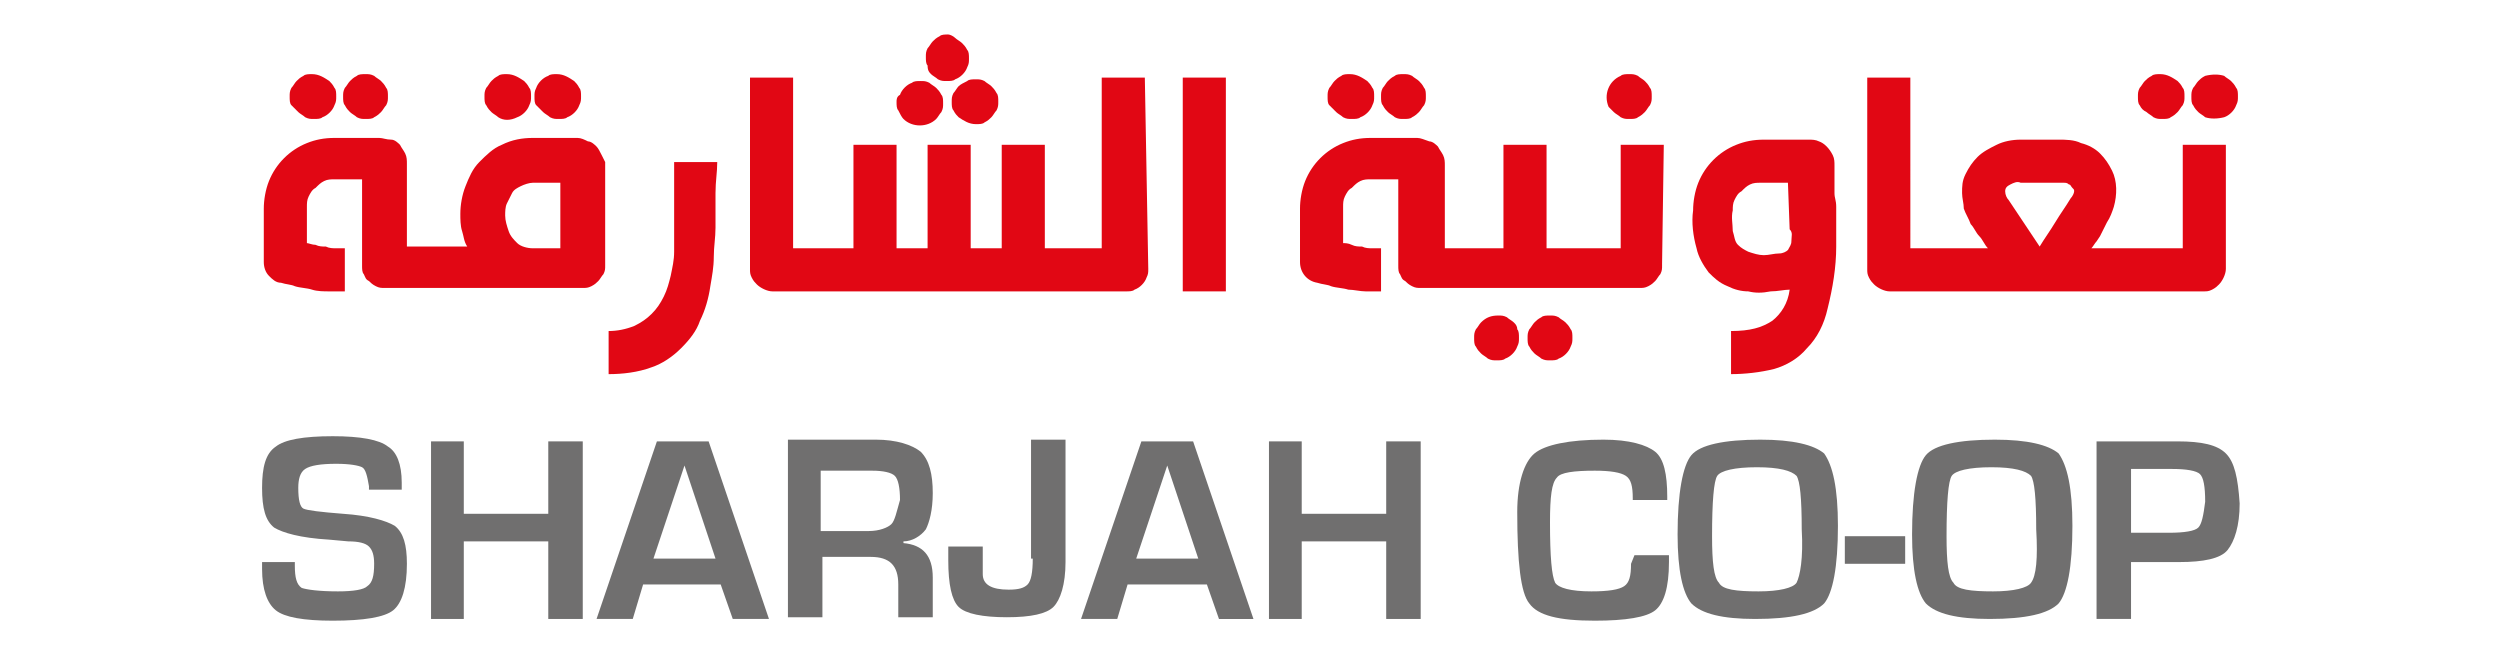 <?xml version="1.0" encoding="utf-8"?>
<!-- Generator: Adobe Illustrator 28.3.0, SVG Export Plug-In . SVG Version: 6.00 Build 0)  -->
<svg version="1.1" id="Layer_1" xmlns="http://www.w3.org/2000/svg" xmlns:xlink="http://www.w3.org/1999/xlink" x="0px" y="0px"
	 viewBox="0 0 145 38" style="enable-background:new 0 0 145 38;" xml:space="preserve">
<style type="text/css">
	.st0{clip-path:url(#SVGID_00000073710011535514420830000002038668814791151791_);}
	.st1{fill:#FFA3B5;}
	.st2{fill:#F9423A;}
	.st3{fill:#ADADAD;}
	.st4{fill:#4DA1DA;}
	.st5{fill:#1B478B;}
	
		.st6{clip-path:url(#SVGID_00000177477642808335727640000006747092986227635104_);fill:url(#SVGID_00000087383354580297413690000009281525412923495575_);}
	
		.st7{clip-path:url(#SVGID_00000070111551090702714770000008329273049171061151_);fill:url(#SVGID_00000135673083257229574470000011226445528599409285_);}
	
		.st8{clip-path:url(#SVGID_00000105384881982127449790000014047301052873951134_);fill:url(#SVGID_00000111150241580825599320000013037640907256596625_);}
	
		.st9{clip-path:url(#SVGID_00000092447466267642546370000006699110745555141807_);fill:url(#SVGID_00000183960285920123563810000013298459431218979202_);}
	
		.st10{clip-path:url(#SVGID_00000111154546981016771140000011761614751167491461_);fill:url(#SVGID_00000057850897995769163750000011494855313305959869_);}
	
		.st11{clip-path:url(#SVGID_00000141438258716620096400000017977331336514858415_);fill:url(#SVGID_00000161633336731163887660000009981050656051640704_);}
	.st12{fill:#095795;}
	.st13{fill:#D9B826;}
	.st14{fill:#DAB727;}
	.st15{fill:#FCCE03;}
	.st16{fill:#231F20;}
	.st17{fill:#05A468;}
	.st18{fill:#B92125;}
	.st19{fill:#FFFFFF;}
	.st20{fill:#89B63B;}
	.st21{fill:#283670;}
	.st22{fill:#BDCC17;}
	.st23{fill:#E10714;}
	.st24{fill:#706F6F;}
	.st25{fill:#999EA1;}
	.st26{fill:#F78E20;}
	.st27{fill:#A32830;}
	.st28{fill:url(#path13_00000147907391485225826700000006769582099716807602_);}
	.st29{fill:url(#path22_00000013876538742594729470000001339019089731026871_);}
	.st30{fill:url(#path45_00000170266386369465421190000004069147964580505235_);}
	.st31{opacity:0.5;fill:url(#path54_00000085220193121092584950000011074597687457256582_);enable-background:new    ;}
</style>
<g>
	<path class="st23" d="M17.3,6.5c0.1,0.1,0.3,0.2,0.4,0.3c0.2,0.1,0.3,0.1,0.5,0.1c0.2,0,0.4,0,0.5-0.1c0.3-0.1,0.6-0.4,0.7-0.7
		c0.1-0.2,0.1-0.3,0.1-0.5c0-0.2,0-0.4-0.1-0.5c-0.1-0.2-0.2-0.3-0.3-0.4c-0.3-0.2-0.6-0.4-1-0.4c-0.2,0-0.4,0-0.5,0.1
		c-0.2,0.1-0.3,0.2-0.4,0.3c-0.1,0.1-0.2,0.3-0.3,0.4c-0.1,0.2-0.1,0.3-0.1,0.5c0,0.2,0,0.4,0.1,0.5C17.1,6.3,17.2,6.4,17.3,6.5"/>
	<path class="st23" d="M20.3,6.5c0.1,0.1,0.3,0.2,0.4,0.3c0.2,0.1,0.3,0.1,0.5,0.1c0.2,0,0.4,0,0.5-0.1c0.2-0.1,0.3-0.2,0.4-0.3
		c0.1-0.1,0.2-0.3,0.3-0.4c0.1-0.2,0.1-0.3,0.1-0.5c0-0.2,0-0.4-0.1-0.5c-0.1-0.2-0.2-0.3-0.3-0.4c-0.1-0.1-0.3-0.2-0.4-0.3
		c-0.2-0.1-0.3-0.1-0.5-0.1c-0.2,0-0.4,0-0.5,0.1c-0.2,0.1-0.3,0.2-0.4,0.3c-0.1,0.1-0.2,0.3-0.3,0.4c-0.1,0.2-0.1,0.3-0.1,0.5
		c0,0.2,0,0.4,0.1,0.5C20.1,6.3,20.2,6.4,20.3,6.5"/>
	<path class="st23" d="M31.5,6.5c0.1,0.1,0.3,0.2,0.4,0.3c0.2,0.1,0.3,0.1,0.5,0.1c0.2,0,0.4,0,0.5-0.1c0.3-0.1,0.6-0.4,0.7-0.7
		c0.1-0.2,0.1-0.3,0.1-0.5c0-0.2,0-0.4-0.1-0.5c-0.1-0.2-0.2-0.3-0.3-0.4c-0.3-0.2-0.6-0.4-1-0.4c-0.2,0-0.4,0-0.5,0.1
		c-0.3,0.1-0.6,0.4-0.7,0.7c-0.1,0.2-0.1,0.3-0.1,0.5c0,0.2,0,0.4,0.1,0.5C31.3,6.3,31.4,6.4,31.5,6.5"/>
	<path class="st23" d="M34.9,9c-0.1-0.2-0.2-0.4-0.3-0.5c-0.1-0.1-0.3-0.3-0.5-0.3C33.9,8.1,33.7,8,33.5,8h-2.6
		c-0.6,0-1.2,0.1-1.8,0.4c-0.5,0.2-0.9,0.6-1.3,1c-0.4,0.4-0.6,0.9-0.8,1.4c-0.2,0.5-0.3,1.1-0.3,1.6c0,0.3,0,0.7,0.1,1
		c0.1,0.3,0.1,0.6,0.3,0.9h-3.5l0-4.8c0-0.2,0-0.4-0.1-0.6c-0.1-0.2-0.2-0.3-0.3-0.5c-0.1-0.1-0.3-0.3-0.5-0.3C22.4,8.1,22.2,8,22,8
		h-2.6c-0.6,0-1.1,0.1-1.6,0.3c-1,0.4-1.8,1.2-2.2,2.2c-0.2,0.5-0.3,1.1-0.3,1.6v3.1c0,0.3,0.1,0.6,0.3,0.8c0.2,0.2,0.4,0.4,0.7,0.4
		h0c0.3,0.1,0.6,0.1,0.8,0.2c0.3,0.1,0.7,0.1,1,0.2s0.7,0.1,1,0.1s0.6,0,0.9,0v-2.5c-0.1,0-0.3,0-0.5,0s-0.4,0-0.6-0.1
		c-0.2,0-0.4,0-0.6-0.1c-0.2,0-0.4-0.1-0.5-0.1l0-2.1c0-0.2,0-0.4,0.1-0.6c0.1-0.2,0.2-0.4,0.4-0.5c0.2-0.2,0.3-0.3,0.5-0.4
		c0.2-0.1,0.4-0.1,0.6-0.1h0.8c0.3,0,0.6,0,0.8,0l0,5c0,0.2,0,0.4,0.1,0.5c0.1,0.2,0.1,0.3,0.3,0.4c0.1,0.1,0.2,0.2,0.4,0.3
		c0.2,0.1,0.3,0.1,0.5,0.1h11.5c0.2,0,0.3,0,0.5-0.1c0.2-0.1,0.3-0.2,0.4-0.3c0.1-0.1,0.2-0.3,0.3-0.4c0.1-0.2,0.1-0.3,0.1-0.5v-6
		C35.1,9.4,35,9.2,34.9,9 M32.5,14.4h-1.6c-0.3,0-0.7-0.1-0.9-0.3c-0.2-0.2-0.4-0.4-0.5-0.7c-0.1-0.3-0.2-0.6-0.2-0.9
		c0-0.2,0-0.5,0.1-0.7c0.1-0.2,0.2-0.4,0.3-0.6c0.1-0.2,0.3-0.3,0.5-0.4c0.2-0.1,0.5-0.2,0.7-0.2h1.6V14.4z"/>
	<path class="st23" d="M28.5,6.5c0.1,0.1,0.3,0.2,0.4,0.3C29.2,7,29.6,7,30,6.8c0.3-0.1,0.6-0.4,0.7-0.7c0.1-0.2,0.1-0.3,0.1-0.5
		c0-0.2,0-0.4-0.1-0.5c-0.1-0.2-0.2-0.3-0.3-0.4c-0.3-0.2-0.6-0.4-1-0.4c-0.2,0-0.4,0-0.5,0.1c-0.2,0.1-0.3,0.2-0.4,0.3
		c-0.1,0.1-0.2,0.3-0.3,0.4c-0.1,0.2-0.1,0.3-0.1,0.5c0,0.2,0,0.4,0.1,0.5C28.3,6.3,28.4,6.4,28.5,6.5"/>
	<path class="st23" d="M41.6,9.4h-2.5c0,0.6,0,1.3,0,1.9c0,0.7,0,1.3,0,1.9c0,0.5,0,1,0,1.4c0,0.5-0.1,0.9-0.2,1.4
		c-0.1,0.4-0.2,0.8-0.4,1.2c-0.2,0.4-0.4,0.7-0.7,1c-0.3,0.3-0.6,0.5-1,0.7c-0.5,0.2-1,0.3-1.5,0.3v2.5c0.8,0,1.7-0.1,2.5-0.4
		c0.6-0.2,1.2-0.6,1.7-1.1c0.5-0.5,0.9-1,1.1-1.6c0.3-0.6,0.5-1.3,0.6-2c0.1-0.6,0.2-1.1,0.2-1.7c0-0.6,0.1-1.1,0.1-1.7
		c0-0.7,0-1.3,0-2S41.6,10,41.6,9.4"/>
	<path class="st23" d="M54,4.3c0.1,0.1,0.3,0.2,0.4,0.3c0.2,0.1,0.3,0.1,0.5,0.1c0.2,0,0.4,0,0.5-0.1c0.3-0.1,0.6-0.4,0.7-0.7
		c0.1-0.2,0.1-0.3,0.1-0.5c0-0.2,0-0.4-0.1-0.5c-0.1-0.2-0.2-0.3-0.3-0.4c-0.1-0.1-0.3-0.2-0.4-0.3C55.3,2.1,55.1,2,55,2
		c-0.2,0-0.4,0-0.5,0.1c-0.2,0.1-0.3,0.2-0.4,0.3c-0.1,0.1-0.2,0.3-0.3,0.4c-0.1,0.2-0.1,0.3-0.1,0.5c0,0.2,0,0.4,0.1,0.5
		C53.8,4.1,53.9,4.2,54,4.3"/>
	<path class="st23" d="M52.4,6.9c0.5,0.5,1.4,0.5,1.9,0c0.1-0.1,0.2-0.3,0.3-0.4c0.1-0.2,0.1-0.3,0.1-0.5c0-0.2,0-0.4-0.1-0.5
		c-0.1-0.2-0.2-0.3-0.3-0.4c-0.1-0.1-0.3-0.2-0.4-0.3c-0.2-0.1-0.3-0.1-0.5-0.1c-0.2,0-0.4,0-0.5,0.1c-0.3,0.1-0.6,0.4-0.7,0.7
		C52,5.6,52,5.8,52,5.9c0,0.2,0,0.4,0.1,0.5C52.2,6.6,52.3,6.8,52.4,6.9"/>
	<path class="st23" d="M55.6,5c-0.1,0.1-0.2,0.3-0.3,0.4c-0.1,0.2-0.1,0.3-0.1,0.5c0,0.2,0,0.4,0.1,0.5c0.1,0.2,0.2,0.3,0.3,0.4
		c0.3,0.2,0.6,0.4,1,0.4c0.2,0,0.4,0,0.5-0.1c0.2-0.1,0.3-0.2,0.4-0.3c0.1-0.1,0.2-0.3,0.3-0.4c0.1-0.2,0.1-0.3,0.1-0.5
		c0-0.2,0-0.4-0.1-0.5c-0.1-0.2-0.2-0.3-0.3-0.4c-0.1-0.1-0.3-0.2-0.4-0.3c-0.2-0.1-0.3-0.1-0.5-0.1c-0.2,0-0.4,0-0.5,0.1
		C55.9,4.8,55.7,4.9,55.6,5"/>
	<path class="st23" d="M66.4,4.5h-2.5v9.9h-3.3v-6h-2.5v6h-1.8v-6h-2.5v6h-1.8v-6h-2.5v6H46V4.5h-2.5v11c0,0,0,0,0,0.1c0,0,0,0,0,0
		c0,0.2,0,0.3,0.1,0.5c0.1,0.2,0.2,0.3,0.3,0.4c0.2,0.2,0.6,0.4,0.9,0.4h20.5c0.2,0,0.4,0,0.5-0.1c0.3-0.1,0.6-0.4,0.7-0.7
		c0.1-0.2,0.1-0.3,0.1-0.5L66.4,4.5z"/>
	<rect x="68.6" y="4.5" class="st23" width="2.5" height="12.4"/>
	<path class="st23" d="M80.5,6.5c0.1,0.1,0.3,0.2,0.4,0.3c0.2,0.1,0.3,0.1,0.5,0.1c0.2,0,0.4,0,0.5-0.1c0.2-0.1,0.3-0.2,0.4-0.3
		c0.1-0.1,0.2-0.3,0.3-0.4c0.1-0.2,0.1-0.3,0.1-0.5c0-0.2,0-0.4-0.1-0.5c-0.1-0.2-0.2-0.3-0.3-0.4c-0.1-0.1-0.3-0.2-0.4-0.3
		c-0.2-0.1-0.3-0.1-0.5-0.1c-0.2,0-0.4,0-0.5,0.1c-0.2,0.1-0.3,0.2-0.4,0.3c-0.1,0.1-0.2,0.3-0.3,0.4c-0.1,0.2-0.1,0.3-0.1,0.5
		c0,0.2,0,0.4,0.1,0.5C80.3,6.3,80.4,6.4,80.5,6.5"/>
	<path class="st23" d="M77.5,6.5c0.1,0.1,0.3,0.2,0.4,0.3c0.2,0.1,0.3,0.1,0.5,0.1c0.2,0,0.4,0,0.5-0.1c0.3-0.1,0.6-0.4,0.7-0.7
		c0.1-0.2,0.1-0.3,0.1-0.5c0-0.2,0-0.4-0.1-0.5c-0.1-0.2-0.2-0.3-0.3-0.4c-0.3-0.2-0.6-0.4-1-0.4c-0.2,0-0.4,0-0.5,0.1
		c-0.2,0.1-0.3,0.2-0.4,0.3c-0.1,0.1-0.2,0.3-0.3,0.4c-0.1,0.2-0.1,0.3-0.1,0.5c0,0.2,0,0.4,0.1,0.5C77.3,6.3,77.4,6.4,77.5,6.5"/>
	<path class="st23" d="M87.8,18.7c-0.1-0.1-0.3-0.2-0.4-0.3c-0.2-0.1-0.3-0.1-0.5-0.1c-0.4,0-0.7,0.1-1,0.4
		c-0.1,0.1-0.2,0.3-0.3,0.4c-0.1,0.2-0.1,0.3-0.1,0.5c0,0.2,0,0.4,0.1,0.5c0.1,0.2,0.2,0.3,0.3,0.4c0.1,0.1,0.3,0.2,0.4,0.3
		c0.2,0.1,0.3,0.1,0.5,0.1c0.2,0,0.4,0,0.5-0.1c0.3-0.1,0.6-0.4,0.7-0.7c0.1-0.2,0.1-0.3,0.1-0.5c0-0.2,0-0.4-0.1-0.5
		C88,18.9,87.9,18.8,87.8,18.7"/>
	<path class="st23" d="M90.8,18.7c-0.1-0.1-0.3-0.2-0.4-0.3c-0.2-0.1-0.3-0.1-0.5-0.1c-0.2,0-0.4,0-0.5,0.1
		c-0.2,0.1-0.3,0.2-0.4,0.3c-0.1,0.1-0.2,0.3-0.3,0.4c-0.1,0.2-0.1,0.3-0.1,0.5c0,0.2,0,0.4,0.1,0.5c0.1,0.2,0.2,0.3,0.3,0.4
		c0.1,0.1,0.3,0.2,0.4,0.3c0.2,0.1,0.3,0.1,0.5,0.1c0.2,0,0.4,0,0.5-0.1c0.3-0.1,0.6-0.4,0.7-0.7c0.1-0.2,0.1-0.3,0.1-0.5
		c0-0.2,0-0.4-0.1-0.5C91,18.9,90.9,18.8,90.8,18.7"/>
	<path class="st23" d="M93.6,6.5c0.1,0.1,0.3,0.2,0.4,0.3c0.2,0.1,0.3,0.1,0.5,0.1c0.2,0,0.4,0,0.5-0.1c0.2-0.1,0.3-0.2,0.4-0.3
		c0.1-0.1,0.2-0.3,0.3-0.4c0.1-0.2,0.1-0.3,0.1-0.5c0-0.2,0-0.4-0.1-0.5c-0.1-0.2-0.2-0.3-0.3-0.4c-0.1-0.1-0.3-0.2-0.4-0.3
		c-0.2-0.1-0.3-0.1-0.5-0.1c-0.2,0-0.4,0-0.5,0.1c-0.7,0.3-1,1.1-0.7,1.8C93.4,6.3,93.5,6.4,93.6,6.5"/>
	<path class="st23" d="M96.5,8.4H94v6h-4.3v-6h-2.5v6h-3.4l0-4.8c0-0.2,0-0.4-0.1-0.6c-0.1-0.2-0.2-0.3-0.3-0.5
		c-0.1-0.1-0.3-0.3-0.5-0.3C82.6,8.1,82.4,8,82.2,8h-2.7c-0.6,0-1.1,0.1-1.6,0.3c-1,0.4-1.8,1.2-2.2,2.2c-0.2,0.5-0.3,1.1-0.3,1.6
		v3.1c0,0.6,0.4,1.1,1,1.2h0c0.3,0.1,0.6,0.1,0.8,0.2c0.3,0.1,0.7,0.1,1,0.2c0.3,0,0.7,0.1,1,0.1c0.3,0,0.6,0,0.9,0v-2.5
		c-0.1,0-0.3,0-0.5,0c-0.2,0-0.4,0-0.6-0.1c-0.2,0-0.4,0-0.6-0.1s-0.4-0.1-0.5-0.1l0-2.1c0-0.2,0-0.4,0.1-0.6
		c0.1-0.2,0.2-0.4,0.4-0.5c0.2-0.2,0.3-0.3,0.5-0.4c0.2-0.1,0.4-0.1,0.6-0.1h0.8c0.3,0,0.6,0,0.8,0l0,5c0,0.2,0,0.4,0.1,0.5
		c0.1,0.2,0.1,0.3,0.3,0.4c0.1,0.1,0.2,0.2,0.4,0.3c0.2,0.1,0.3,0.1,0.5,0.1h12.7c0.2,0,0.3,0,0.5-0.1c0.2-0.1,0.3-0.2,0.4-0.3
		c0.1-0.1,0.2-0.3,0.3-0.4c0.1-0.2,0.1-0.3,0.1-0.5v0c0,0,0,0,0-0.1L96.5,8.4z"/>
	<path class="st23" d="M106.4,11.2c0-0.3,0-0.6,0-0.9s0-0.5,0-0.7c0-0.2,0-0.4-0.1-0.6c-0.2-0.4-0.5-0.7-0.8-0.8
		c-0.2-0.1-0.4-0.1-0.6-0.1h-2.6c-0.6,0-1.1,0.1-1.6,0.3c-1,0.4-1.8,1.2-2.2,2.2c-0.2,0.5-0.3,1.1-0.3,1.6c-0.1,0.7,0,1.5,0.2,2.2
		c0.1,0.5,0.4,1,0.7,1.4c0.3,0.3,0.6,0.6,1.1,0.8c0.4,0.2,0.8,0.3,1.2,0.3c0.4,0.1,0.8,0.1,1.3,0c0.4,0,0.8-0.1,1.1-0.1
		c-0.1,0.8-0.5,1.4-1,1.8c-0.6,0.4-1.3,0.6-2.4,0.6v2.5c0.8,0,1.7-0.1,2.5-0.3c0.7-0.2,1.4-0.6,1.9-1.2c0.6-0.6,1-1.4,1.2-2.3
		c0.3-1.2,0.5-2.4,0.5-3.6c0-0.1,0-0.3,0-0.5c0-0.2,0-0.5,0-0.8c0-0.3,0-0.6,0-1S106.4,11.5,106.4,11.2 M103.9,14
		c0,0.2-0.1,0.3-0.2,0.5c-0.1,0.1-0.3,0.2-0.5,0.2c-0.3,0-0.6,0.1-0.9,0.1c-0.3,0-0.6-0.1-0.9-0.2c-0.2-0.1-0.4-0.2-0.6-0.4
		c-0.2-0.2-0.2-0.5-0.3-0.8c0-0.4-0.1-0.8,0-1.2c0-0.2,0-0.4,0.1-0.6c0.1-0.2,0.2-0.4,0.4-0.5c0.2-0.2,0.3-0.3,0.5-0.4
		c0.2-0.1,0.4-0.1,0.6-0.1h0.8c0.3,0,0.6,0,0.8,0l0.1,2.7C104,13.5,103.9,13.7,103.9,14"/>
	<path class="st23" d="M124.5,6.5c0.1,0.1,0.3,0.2,0.4,0.3c0.2,0.1,0.3,0.1,0.5,0.1c0.2,0,0.4,0,0.5-0.1c0.2-0.1,0.3-0.2,0.4-0.3
		c0.1-0.1,0.2-0.3,0.3-0.4c0.1-0.2,0.1-0.3,0.1-0.5c0-0.2,0-0.4-0.1-0.5c-0.1-0.2-0.2-0.3-0.3-0.4c-0.3-0.2-0.6-0.4-1-0.4
		c-0.2,0-0.4,0-0.5,0.1c-0.2,0.1-0.3,0.2-0.4,0.3c-0.1,0.1-0.2,0.3-0.3,0.4c-0.1,0.2-0.1,0.3-0.1,0.5c0,0.2,0,0.4,0.1,0.5
		C124.2,6.3,124.3,6.4,124.5,6.5"/>
	<path class="st23" d="M129.7,5.1c-0.1-0.2-0.2-0.3-0.3-0.4c-0.1-0.1-0.3-0.2-0.4-0.3c-0.3-0.1-0.7-0.1-1.1,0
		c-0.2,0.1-0.3,0.2-0.4,0.3c-0.1,0.1-0.2,0.3-0.3,0.4c-0.1,0.2-0.1,0.3-0.1,0.5c0,0.2,0,0.4,0.1,0.5c0.1,0.2,0.2,0.3,0.3,0.4
		c0.1,0.1,0.3,0.2,0.4,0.3c0.3,0.1,0.7,0.1,1.1,0c0.3-0.1,0.6-0.4,0.7-0.7c0.1-0.2,0.1-0.3,0.1-0.5C129.8,5.4,129.8,5.2,129.7,5.1"
		/>
	<path class="st23" d="M129.1,8.4h-2.5v6h-5.3c0.1-0.1,0.2-0.3,0.3-0.4l0.2-0.3l0.2-0.4l0.2-0.4c0.2-0.3,0.3-0.6,0.4-0.9
		c0.2-0.7,0.2-1.5-0.1-2.1c-0.2-0.4-0.4-0.7-0.7-1c-0.3-0.3-0.7-0.5-1.1-0.6c-0.4-0.2-0.9-0.2-1.3-0.2h-2.2c-0.5,0-1,0.1-1.4,0.3
		c-0.4,0.2-0.8,0.4-1.1,0.7c-0.3,0.3-0.5,0.6-0.7,1c-0.2,0.4-0.2,0.7-0.2,1.1c0,0.3,0.1,0.6,0.1,0.9c0.1,0.3,0.3,0.6,0.4,0.9
		c0.2,0.2,0.3,0.5,0.5,0.7c0.2,0.2,0.3,0.5,0.5,0.7h-4.5V4.5h-2.5v11c0,0,0,0,0,0.1c0,0,0,0,0,0c0,0.2,0,0.3,0.1,0.5
		c0.1,0.2,0.2,0.3,0.3,0.4c0.2,0.2,0.6,0.4,0.9,0.4h18.2c0.2,0,0.3,0,0.5-0.1c0.2-0.1,0.3-0.2,0.4-0.3c0.2-0.2,0.4-0.6,0.4-0.9v0
		c0,0,0,0,0-0.1L129.1,8.4z M120.1,11.5c-0.3,0.5-0.6,0.9-0.9,1.4c-0.3,0.5-0.6,0.9-0.9,1.4l-1.8-2.7c-0.1-0.1-0.2-0.3-0.2-0.5
		c0-0.2,0.1-0.3,0.3-0.4c0.2-0.1,0.4-0.2,0.6-0.1h2.2c0.1,0,0.2,0,0.3,0c0.1,0,0.2,0,0.3,0.1c0.1,0,0.1,0.1,0.2,0.2
		c0.1,0.1,0.1,0.1,0.1,0.2C120.3,11.2,120.2,11.4,120.1,11.5"/>
	<path class="st24" d="M22.9,30.5c-0.5-0.3-1.5-0.6-3-0.7c-1.3-0.1-2.1-0.2-2.3-0.3c-0.2-0.1-0.3-0.5-0.3-1.2c0-0.5,0.1-0.9,0.4-1.1
		c0.3-0.2,0.9-0.3,1.8-0.3c0.8,0,1.3,0.1,1.5,0.2c0.2,0.1,0.3,0.5,0.4,1.1c0,0,0,0.1,0,0.2h1.9v-0.4c0-1.1-0.3-1.8-0.8-2.1
		c-0.5-0.4-1.6-0.6-3.2-0.6c-1.7,0-2.8,0.2-3.3,0.6c-0.6,0.4-0.8,1.2-0.8,2.4c0,1.2,0.2,1.9,0.7,2.3c0.5,0.3,1.5,0.6,3.2,0.7
		l1.1,0.1c0.6,0,1,0.1,1.2,0.3c0.2,0.2,0.3,0.5,0.3,1c0,0.7-0.1,1.1-0.4,1.3c-0.2,0.2-0.8,0.3-1.7,0.3c-1.1,0-1.8-0.1-2.1-0.2
		c-0.3-0.2-0.4-0.6-0.4-1.3v-0.2h-1.9l0,0.4c0,1.2,0.3,2,0.8,2.4c0.5,0.4,1.6,0.6,3.3,0.6c1.8,0,3-0.2,3.5-0.6
		c0.5-0.4,0.8-1.3,0.8-2.7C23.6,31.6,23.4,30.9,22.9,30.5"/>
	<polygon class="st24" points="31.8,29.8 26.9,29.8 26.9,25.6 25,25.6 25,35.9 26.9,35.9 26.9,31.4 31.8,31.4 31.8,35.9 33.8,35.9 
		33.8,25.6 31.8,25.6 	"/>
	<path class="st24" d="M38.1,25.6l-3.5,10.3h2.1l0.6-2h4.5l0.7,2h2.1l-3.5-10.3H38.1z M37.9,32.4l1.8-5.4l1.8,5.4H37.9z"/>
	<path class="st24" d="M53.7,30.7c0.2-0.4,0.4-1.1,0.4-2.1c0-1.1-0.2-1.9-0.7-2.4c-0.5-0.4-1.4-0.7-2.6-0.7h-5.1v10.3h2v-3.5h2.8
		c1.1,0,1.6,0.5,1.6,1.6v1.9h2v-2.3c0-1.3-0.6-1.9-1.7-2v-0.1C52.9,31.4,53.4,31.1,53.7,30.7 M51.7,30.4c-0.2,0.2-0.7,0.4-1.3,0.4
		h-2.8v-3.5h3c0.6,0,1.1,0.1,1.3,0.3c0.2,0.2,0.3,0.7,0.3,1.4C52,29.7,51.9,30.2,51.7,30.4"/>
	<path class="st24" d="M59.9,32.4c0,0.8-0.1,1.3-0.3,1.5c-0.2,0.2-0.5,0.3-1.1,0.3c-1,0-1.5-0.3-1.5-0.9c0-0.3,0-0.5,0-0.7
		c0-0.2,0-0.5,0-0.9H55l0,0.8c0,1.4,0.2,2.3,0.6,2.7c0.4,0.4,1.4,0.6,2.8,0.6c1.4,0,2.3-0.2,2.7-0.6c0.4-0.4,0.7-1.3,0.7-2.6v-7.1
		h-2V32.4z"/>
	<path class="st24" d="M66.2,25.6l-3.5,10.3h2.1l0.6-2H70l0.7,2h2l-3.5-10.3H66.2z M65.9,32.4l1.8-5.4l1.8,5.4H65.9z"/>
	<polygon class="st24" points="80.4,29.8 75.5,29.8 75.5,25.6 73.6,25.6 73.6,35.9 75.5,35.9 75.5,31.4 80.4,31.4 80.4,35.9 
		82.4,35.9 82.4,25.6 80.4,25.6 	"/>
	<path class="st24" d="M94.6,32.7c0,0.7-0.1,1.1-0.4,1.3c-0.3,0.2-0.9,0.3-1.9,0.3c-1.2,0-1.9-0.2-2.1-0.5c-0.2-0.4-0.3-1.5-0.3-3.5
		c0-1.5,0.1-2.3,0.4-2.6c0.2-0.3,1-0.4,2.2-0.4c0.9,0,1.5,0.1,1.8,0.3s0.4,0.6,0.4,1.3V29h2v-0.2c0-1.3-0.2-2.2-0.7-2.6
		c-0.5-0.4-1.5-0.7-3-0.7c-2,0-3.4,0.3-4,0.8c-0.6,0.5-1,1.7-1,3.4c0,2.9,0.2,4.7,0.7,5.3c0.5,0.7,1.7,1,3.8,1c1.8,0,3-0.2,3.5-0.6
		c0.5-0.4,0.8-1.3,0.8-2.8v-0.4h-2L94.6,32.7z"/>
	<path class="st24" d="M102.1,25.5c-2.1,0-3.5,0.3-4,0.9s-0.8,2.2-0.8,4.6c0,2.1,0.3,3.4,0.8,4c0.6,0.6,1.8,0.9,3.7,0.9
		c2.1,0,3.4-0.3,4-0.9c0.5-0.6,0.8-2.1,0.8-4.5c0-2.2-0.3-3.5-0.8-4.2C105.2,25.8,104,25.5,102.1,25.5 M104.2,33.8
		c-0.2,0.3-1,0.5-2.2,0.5c-1.3,0-2.1-0.1-2.3-0.5c-0.3-0.3-0.4-1.2-0.4-2.7c0-2,0.1-3.2,0.3-3.5c0.2-0.3,1-0.5,2.3-0.5
		c1.3,0,2,0.2,2.3,0.5c0.2,0.3,0.3,1.3,0.3,3.1C104.6,32.4,104.4,33.4,104.2,33.8"/>
	<rect x="107" y="31.1" class="st24" width="3.5" height="1.6"/>
	<path class="st24" d="M115.7,25.5c-2.1,0-3.5,0.3-4,0.9s-0.8,2.2-0.8,4.6c0,2.1,0.3,3.4,0.8,4c0.6,0.6,1.8,0.9,3.7,0.9
		c2.1,0,3.4-0.3,4-0.9c0.5-0.6,0.8-2.1,0.8-4.5c0-2.2-0.3-3.5-0.8-4.2C118.8,25.8,117.6,25.5,115.7,25.5 M117.8,33.8
		c-0.2,0.3-1,0.5-2.2,0.5c-1.3,0-2.1-0.1-2.3-0.5c-0.3-0.3-0.4-1.2-0.4-2.7c0-2,0.1-3.2,0.3-3.5c0.2-0.3,1-0.5,2.3-0.5
		c1.3,0,2,0.2,2.3,0.5c0.2,0.3,0.3,1.3,0.3,3.1C118.2,32.4,118.1,33.4,117.8,33.8"/>
	<path class="st24" d="M129.1,26.3c-0.5-0.5-1.4-0.7-2.8-0.7h-4.7v10.3h2v-3.3h2.3h0.5c1.4,0,2.4-0.2,2.8-0.7s0.7-1.4,0.7-2.7
		C129.8,27.7,129.6,26.8,129.1,26.3 M127.5,30.6c-0.2,0.2-0.8,0.3-1.7,0.3h-2.2v-3.7h2.4c0.8,0,1.4,0.1,1.6,0.3
		c0.2,0.2,0.3,0.7,0.3,1.6C127.8,29.9,127.7,30.4,127.5,30.6"/>
</g>
</svg>
